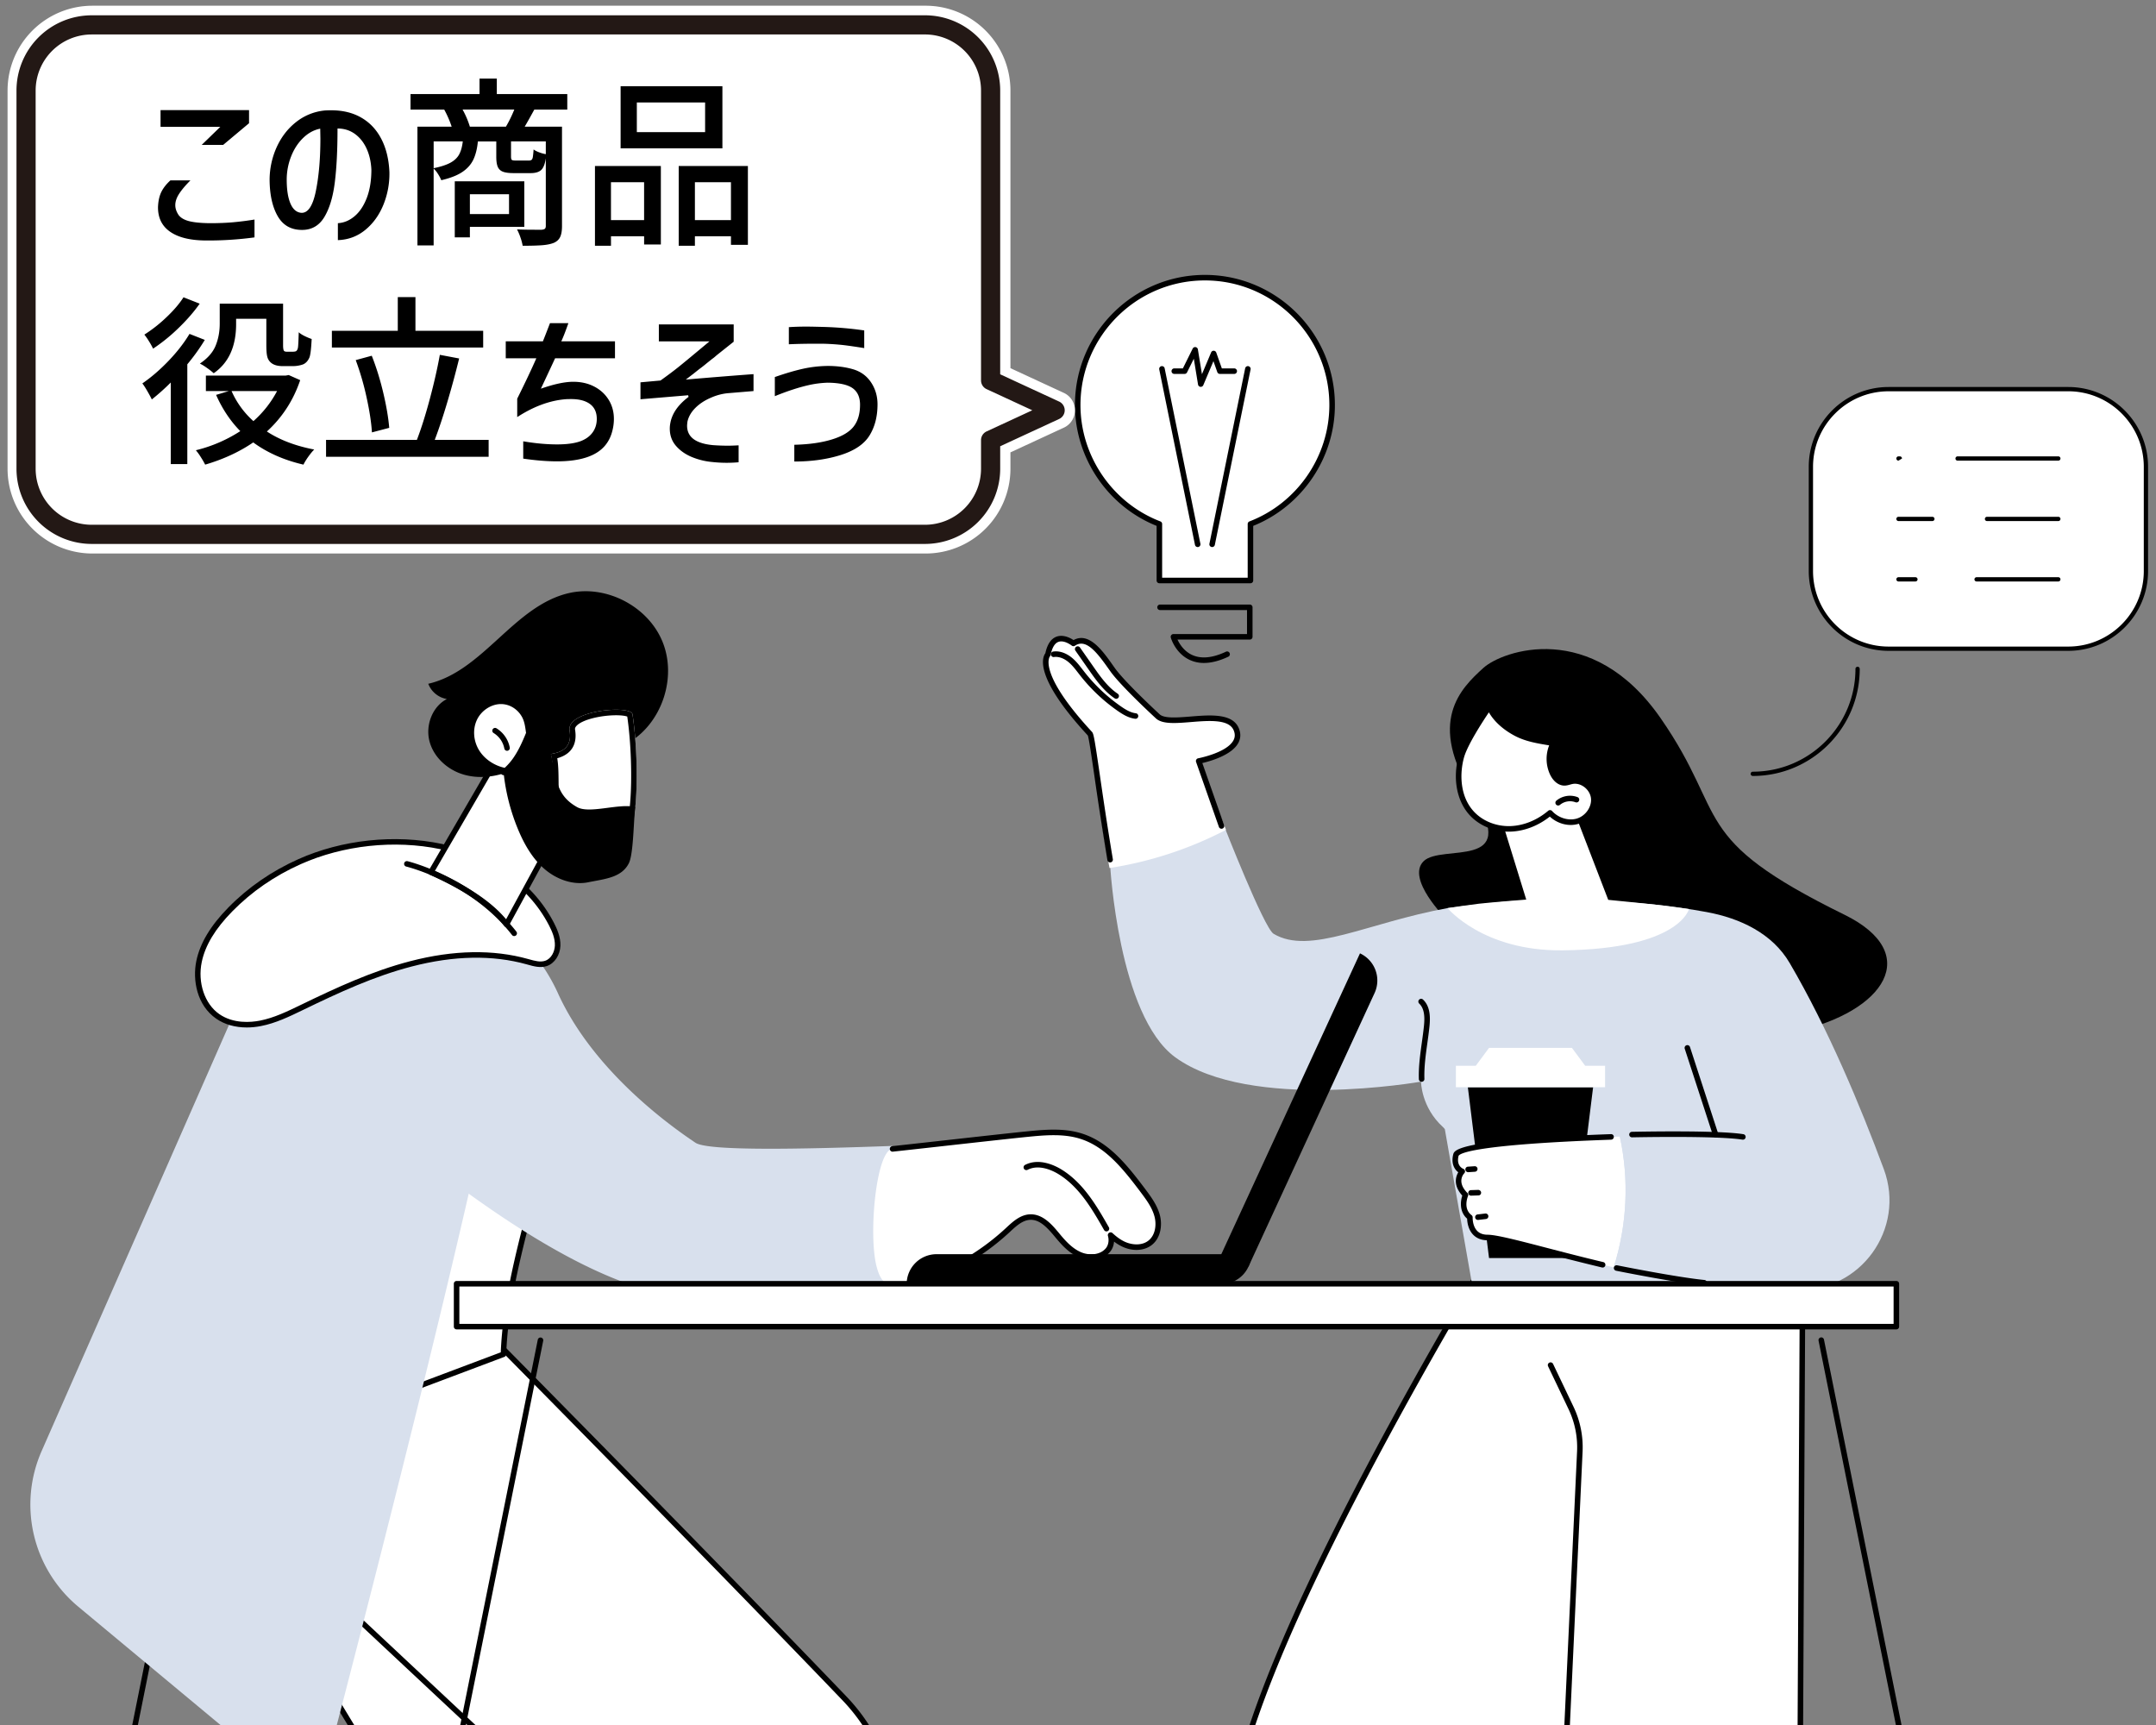 <svg xmlns="http://www.w3.org/2000/svg" xml:space="preserve" width="225" height="180" style="enable-background:new 0 0 225 180"><rect width="100%" height="100%" fill="#808080" stroke="none"/><style>.st0{display:none}.st1{display:inline}.st2{fill:#fff}.st3{fill:#d8e0ed}.st4,.st5{fill:#fff;stroke:#fff;stroke-width:4;stroke-linecap:round;stroke-linejoin:round;stroke-miterlimit:10}.st5{stroke:#231815;stroke-width:2}.st8{fill:#e2eaff}</style><g id="レイヤー_1"><g id="Illustration_00000036960474250102200450000017946251780666909334_"><g id="Business_idea"><path d="M150.911 95.873s-4.208-4.178-2.339-6.011c1.868-1.833 10.139.988 5.208-6.778s-1.337-11.248 1.03-13.391c1.986-1.798 11.308-5.109 18.494 5.25s2.764 12.442 19.185 20.508c16.42 8.066-15.951 24.255-41.578.422z"/><path d="M161.821 120.416s-32.343 50.882-33.324 69.384c-.981 18.502 10.303 36.086 50.949 61.074l7.685 15.446c1.075 2.161 4.16 2.142 5.206-.033 3.34-6.944 9.165-19.315 12.834-28.571a4.784 4.784 0 0 0-1.861-5.803c-7.574-4.839-37.452-27.162-44.08-34.853l19.996-55.663-6.516-19.572-10.889-1.409z" class="st2"/><path d="M189.726 268.218a3.166 3.166 0 0 1-2.853-1.769l-7.648-15.372c-19.642-12.082-33.084-22.875-41.09-32.993-7.306-9.234-10.46-18.227-9.926-28.299.974-18.365 33.045-69.014 33.368-69.523a.288.288 0 0 1 .28-.131l10.89 1.408c.11.014.202.09.237.195l6.516 19.572c.02.061.02.128-.002.189l-19.939 55.503c6.96 7.945 36.744 30.095 43.907 34.672 2.04 1.303 2.87 3.891 1.974 6.153-3.704 9.345-9.636 21.924-12.842 28.59a3.167 3.167 0 0 1-2.849 1.806l-.023-.001zm-27.76-147.493c-1.97 3.122-32.242 51.378-33.181 69.089-1.079 20.344 13.643 37.962 50.812 60.813a.287.287 0 0 1 .107.117l7.685 15.446a2.56 2.56 0 0 0 2.336 1.449h.019a2.56 2.56 0 0 0 2.333-1.479c3.203-6.659 9.129-19.224 12.826-28.553a4.506 4.506 0 0 0-1.748-5.454c-7.218-4.611-37.363-27.041-44.143-34.908a.289.289 0 0 1-.053-.286l19.962-55.569-6.427-19.306-10.528-1.359z"/><path d="M198.044 229.414a117.666 117.666 0 0 1-10.596 21.712l10.596-21.712z" class="st2"/><path d="M187.448 251.414a.288.288 0 0 1-.244-.441 117.443 117.443 0 0 0 10.57-21.659.29.29 0 0 1 .542.198 118.02 118.02 0 0 1-10.622 21.765.29.29 0 0 1-.246.137zm-22.632-48.064a.288.288 0 0 1-.211-.092l-8.273-8.889a.289.289 0 0 1 .423-.393l8.273 8.889a.288.288 0 0 1-.212.485z"/><path d="m188.182 121.014-.71 142.203a4.732 4.732 0 0 1-4.729 4.711h-31.797c-1.616 0-2.324-2.042-1.056-3.045l10.083-7.971 5.009-107.841-3.162-6.625 4.89-21.432h21.472z" class="st2"/><path d="M182.743 268.218h-31.797a1.97 1.97 0 0 1-1.882-1.339 1.973 1.973 0 0 1 .647-2.221l9.98-7.89 4.892-105.332a9.231 9.231 0 0 0-.887-4.388l-2.137-4.477a.287.287 0 0 1 .134-.383l.002-.001a.287.287 0 0 1 .383.134l.001.002 2.137 4.477a9.812 9.812 0 0 1 .943 4.663l-4.899 105.463a.292.292 0 0 1-.109.213l-10.083 7.971c-.583.461-.62 1.118-.46 1.579.16.46.595.952 1.337.952h31.796a4.454 4.454 0 0 0 4.441-4.424l.709-141.913h-21.182a.288.288 0 0 1 0-.576h21.472c.16 0 .288.129.288.288v.002l-.71 142.203c-.013 2.754-2.263 4.997-5.016 4.997z"/><path d="M171.978 257.576c-3.594 0-7.186-.159-10.76-.477a.289.289 0 0 1 .051-.575c8.197.73 16.499.618 24.674-.333a.289.289 0 0 1 .067.573c-4.65.541-9.342.812-14.032.812z"/><path d="M160 94.043c2.173.173 19.412 3.047 25.257 9.339 8.555 9.207-6.429 30.572-6.429 30.572h-25.212l-2.834-16.131s-.12-.148-.187-.208c-2.297-2.085-2.297-4.747-2.297-4.747s-17.851 3.159-25.655-2.547c-5.936-4.34-6.791-20.071-6.791-20.071l11.868-4.129s4.188 10.719 5.193 11.32c3.794 2.266 9.826-1.182 18.154-2.68 1.05-.15 2.104-.274 3.16-.375 1.85-.186 3.737-.505 5.773-.343z" class="st3"/><path d="M148.361 112.882a.288.288 0 0 1-.288-.279c-.042-1.285.138-2.579.312-3.83.077-.556.157-1.132.216-1.695.084-.808.103-1.806-.498-2.362a.289.289 0 0 1 .392-.424c.79.729.779 1.903.681 2.845-.06.573-.14 1.154-.219 1.715-.171 1.227-.347 2.496-.306 3.731a.29.29 0 0 1-.279.298l-.011.001zm17.896.566h-13.072l2.211 17.828h8.65l2.211-17.828z"/><path d="m165.428 111.209-1.382-1.865h-8.65l-1.382 1.865h-2.078v2.239h15.57v-2.239h-2.078z" class="st2"/><path d="M188.05 120.117a.288.288 0 0 1-.132-.032 13.432 13.432 0 0 0-4.154-1.34.288.288 0 0 1 .086-.57c1.513.227 2.971.697 4.332 1.397a.288.288 0 0 1 .124.388.287.287 0 0 1-.256.157z"/><path d="M169.045 118.602c-7.609.251-16.828.791-17.108 1.938-.325 1.329.666 1.691.666 1.691s-1.053 1.065.334 2.46c0 0-.648 1.506.461 2.338 0 0-.107 2.097 1.843 2.102 1.506.004 7.179 1.752 13.162 3.115 1.394-4.388 1.629-9.147.642-13.644z" class="st2"/><path d="M167.252 132.267a.315.315 0 0 1-.067-.008 275.18 275.18 0 0 1-5.845-1.472c-2.936-.763-5.255-1.366-6.102-1.368-.632-.002-1.141-.201-1.511-.592-.526-.555-.608-1.334-.618-1.661-.804-.702-.712-1.786-.506-2.408-.971-1.072-.678-1.987-.418-2.435-.383-.291-.766-.884-.529-1.852.114-.465.38-1.554 16.463-2.126a.282.282 0 0 1 .299.278.29.29 0 0 1-.278.299c-14.263.507-15.795 1.424-15.925 1.692-.25 1.026.413 1.317.49 1.347.09.035.159.114.179.209a.287.287 0 0 1-.076.263c-.084.088-.806.908.334 2.054a.287.287 0 0 1 .06.317c-.022.053-.542 1.31.369 1.993.077.058.12.15.115.245 0 .008-.034.868.463 1.389.258.271.625.409 1.092.41.92.002 3.154.583 6.245 1.387 1.766.459 3.767.979 5.832 1.468.155.037.25.192.214.346v.001a.287.287 0 0 1-.28.224z"/><path d="M196.595 121.997c-2.429-6.555-5.814-14.66-9.825-21.51-1.806-3.084-5.158-4.672-8.67-5.317-3.23-.593-7.542-1.128-11.531-1.126-6.832.003 12.47 24.347 12.47 24.347s-4.591.033-9.994.211c.987 4.498.752 9.256-.643 13.644 1.761.401 3.549.769 5.265 1.05 3.229.527 8.679 1.075 13.829 1.28 6.645.263 11.412-6.336 9.099-12.579z" class="st3"/><path d="M153.223 122.314a.288.288 0 0 1-.018-.576l.697-.046a.289.289 0 0 1 .038.576l-.697.046h-.02zm.28 2.451a.289.289 0 0 1-.009-.577l.764-.025c.15-.005.305.119.311.278.005.159-.107.292-.266.297l-.789.026-.011.001zm.743 2.532a.288.288 0 0 1-.033-.575l.79-.093a.29.29 0 0 1 .32.253.287.287 0 0 1-.253.32l-.791.093-.033.002zm27.626-8.375a.238.238 0 0 1-.046-.004c-2.661-.428-11.418-.241-11.506-.239a.292.292 0 0 1-.295-.282.289.289 0 0 1 .282-.295c.362-.008 8.898-.19 11.611.246a.288.288 0 0 1-.046.574z"/><path d="M179.039 118.679a.287.287 0 0 1-.274-.199l-2.946-9.046a.288.288 0 1 1 .548-.178l2.946 9.046a.288.288 0 0 1-.274.377zm-1.192 15.459-.029-.001c-2.971-.293-9.103-1.526-9.165-1.538a.29.29 0 0 1-.226-.34.29.29 0 0 1 .34-.226c.061.012 6.165 1.239 9.107 1.53a.288.288 0 0 1-.027.575z"/><path d="m127.947 86.593-2.853-7.185s4.916-.915 3.922-3.31c-.994-2.395-6.761-.112-8.168-1.331 0 0-3.633-3.34-4.728-4.875-1.095-1.534-2.543-3.807-4.096-2.756 0 0-2.101-1.69-2.663 1.156 0 0-1.721 1.67 4.393 8.278.241.26.62 6.625 2.036 14.007a39.398 39.398 0 0 0 12.157-3.984z" class="st2"/><path d="M115.852 89.988a.288.288 0 0 1-.284-.241 401.244 401.244 0 0 1-1.368-8.854c-.302-2.07-.563-3.863-.678-4.15-5.624-6.085-4.754-8.145-4.428-8.58.199-.938.592-1.52 1.168-1.73.705-.256 1.449.143 1.775.358 1.616-.89 3.048 1.137 4.103 2.63l.215.304c1.066 1.493 4.652 4.797 4.688 4.83.497.431 1.881.319 3.218.211 2.047-.166 4.367-.353 5.021 1.222.225.541.206 1.061-.056 1.544-.685 1.264-2.905 1.892-3.751 2.09l2.279 6.487a.289.289 0 0 1-.544.192l-2.388-6.795a.289.289 0 0 1 .219-.379c.03-.006 2.974-.569 3.678-1.868.177-.327.187-.67.03-1.048-.493-1.188-2.591-1.018-4.442-.868-1.589.128-2.962.24-3.648-.355-.156-.143-3.674-3.384-4.774-4.925l-.217-.306c-1.239-1.753-2.355-3.141-3.483-2.379a.288.288 0 0 1-.342-.014c-.007-.006-.774-.609-1.386-.385-.388.142-.661.604-.813 1.373a.285.285 0 0 1-.082.151c-.006.008-1.333 1.674 4.404 7.875.174.188.281.843.805 4.436.33 2.262.781 5.359 1.366 8.842a.289.289 0 0 1-.237.332c-.016-.002-.032 0-.048 0z"/><path d="m118.508 75.004-.033-.002c-.682-.078-1.28-.439-1.824-.817a18.215 18.215 0 0 1-3.925-3.701l-.198-.255c-.323-.419-.629-.814-1.01-1.133-.488-.409-1.042-.604-1.521-.538a.288.288 0 0 1-.079-.571c.875-.122 1.611.366 1.971.667.429.359.768.798 1.096 1.223l.195.251a17.613 17.613 0 0 0 3.801 3.583c.482.335 1.005.654 1.561.718a.289.289 0 0 1-.034.575z"/><path d="M116.485 72.917a.292.292 0 0 1-.161-.049c-1.161-.781-1.993-1.971-2.726-3.02l-1.365-1.953a.29.29 0 0 1 .071-.402.29.29 0 0 1 .402.071l1.365 1.953c.739 1.057 1.503 2.151 2.575 2.872a.288.288 0 0 1-.161.528z"/><path d="m156.366 84.431 2.912 9.438s-3.73.293-4.969.434c-.813.093-3.241.456-3.241.456s3.688 4.491 11.973 4.408c12.238-.123 13.221-4.309 13.221-4.309s-2.027-.289-2.705-.37c-1.428-.171-5.721-.591-5.721-.591l-4.087-10.61-7.383 1.144z" class="st2"/><path d="M152.503 78.971c-.554 2.011-.324 4.358 1.086 5.895 1.018 1.11 2.56 1.677 4.064 1.623 1.504-.054 2.958-.695 4.107-1.668.714.789 1.88 1.179 2.897.866 1.017-.313 1.785-1.372 1.661-2.43-.123-1.058-1.211-1.935-2.256-1.733-.277.053-.544.172-.826.166-.544-.012-.971-.484-1.208-.975a3.558 3.558 0 0 1 .06-3.157c-1.328-.224-2.704-.401-3.892-1.037-2.283-1.224-2.772-2.768-2.772-2.768s-2.447 3.495-2.921 5.218z" class="st2"/><path d="M157.455 86.781c-1.572 0-3.084-.634-4.08-1.72-1.352-1.474-1.793-3.837-1.151-6.166.482-1.751 2.863-5.164 2.964-5.308a.287.287 0 0 1 .511.078c.004.013.497 1.456 2.634 2.601 1.024.549 2.229.747 3.394.939l.409.068a.289.289 0 0 1 .207.42 3.26 3.26 0 0 0-.055 2.896c.186.387.535.803.954.812.143 0 .296-.04.459-.085.102-.028.203-.056.306-.076.55-.106 1.15.041 1.646.405.533.39.88.966.952 1.578.137 1.172-.682 2.375-1.863 2.739-1.011.311-2.185.009-3.003-.752-1.217.962-2.654 1.516-4.076 1.567a4.81 4.81 0 0 1-.208.004zM155.38 74.33c-.652.969-2.237 3.405-2.599 4.717-.462 1.677-.437 4.034 1.02 5.623.927 1.011 2.361 1.585 3.842 1.53 1.374-.049 2.77-.617 3.931-1.6a.289.289 0 0 1 .4.026c.66.729 1.728 1.051 2.599.784.909-.28 1.563-1.231 1.46-2.121-.052-.447-.321-.888-.719-1.18-.367-.269-.803-.379-1.196-.304-.088.017-.174.041-.261.065-.196.054-.402.112-.625.105-.577-.013-1.123-.438-1.461-1.138a3.862 3.862 0 0 1-.1-3.06l-.035-.006c-1.212-.199-2.464-.406-3.573-1-1.591-.849-2.351-1.855-2.683-2.441zm-2.877 4.641h.003-.003z"/><path d="M162.612 84.053a.288.288 0 0 1-.187-.509 2.234 2.234 0 0 1 2.219-.362.289.289 0 0 1-.214.536 1.642 1.642 0 0 0-1.632.267.285.285 0 0 1-.186.068zM-3.045 265.469a.289.289 0 0 1-.283-.346l25.224-125.351a.289.289 0 1 1 .566.114L-2.763 265.237a.288.288 0 0 1-.282.232z"/><ellipse cx="-3.045" cy="265.188" rx="2.689" ry="2.686" transform="rotate(-89.937 -3.045 265.188)"/><path d="M60.898 265.469a.29.29 0 0 1-.283-.232L35.391 139.886a.29.29 0 0 1 .226-.34.29.29 0 0 1 .34.226l25.224 125.351a.29.29 0 0 1-.283.346z"/><path d="M63.584 265.18a2.687 2.687 0 1 1-5.372 0 2.687 2.687 0 1 1 5.372 0zm-30.717-39.715H6.216a.288.288 0 1 1 0-.576h26.651a.288.288 0 1 1 0 .576zm.316 5.821H8.477a.288.288 0 1 1 0-.576h24.706a.288.288 0 1 1 0 .576z"/><path d="m22.384 156.478 65.471 108.147a6.724 6.724 0 0 0 5.752 3.244h36.673c1.174 0 1.637-1.523.661-2.178l-14.408-9.67s-46.252-76.743-62.108-108.588l-32.041 9.045z" class="st2"/><path d="M130.28 268.158H93.607a7.052 7.052 0 0 1-5.999-3.383L22.137 156.628a.287.287 0 0 1 .168-.427l32.042-9.044a.287.287 0 0 1 .336.149c15.493 31.115 60.6 106.082 62.064 108.513l14.355 9.634c.552.371.784 1.022.59 1.659a1.45 1.45 0 0 1-1.412 1.046zM22.827 156.653l65.275 107.823a6.472 6.472 0 0 0 5.505 3.105h36.673c.491 0 .767-.33.86-.638a.876.876 0 0 0-.36-1.011l-14.408-9.67a.288.288 0 0 1-.086-.091c-.461-.766-46.232-76.773-62.012-108.394l-31.447 8.876z"/><path d="M88.529 261.764a.289.289 0 0 1-.047-.573l26.445-4.402a.289.289 0 0 1 .095.569l-26.445 4.402a.26.26 0 0 1-.048.004z"/><path d="M88.062 177.153c-13.886-14.468-34.029-34.856-37.594-38.46-4.893 2.709-30.019 14.413-30.019 14.413l42.842 40.082-25.724 33.667a5.756 5.756 0 0 0 .488 7.548l19.748 19.888c1.186 1.194 3.218.305 3.148-1.377l-.58-14.118c5.136-4.645 19.414-23.221 29.212-36.244 5.789-7.694 5.145-18.454-1.521-25.399z" class="st2"/><path d="M59.094 255.131a2.096 2.096 0 0 1-1.496-.636L37.85 234.607a6.066 6.066 0 0 1-.513-7.926l25.565-33.46-42.651-39.903a.289.289 0 0 1 .075-.472c.251-.117 25.173-11.731 30.001-14.405a.288.288 0 0 1 .345.05c3.857 3.9 23.797 24.085 37.597 38.463 6.797 7.036 7.452 17.975 1.544 25.772-10.492 13.945-24.03 31.495-29.149 36.194l.575 13.984c.037.9-.453 1.683-1.278 2.044-.273.12-.569.182-.867.183zM20.957 153.187l42.53 39.79a.289.289 0 0 1 .032.386L37.796 227.03a5.487 5.487 0 0 0 .464 7.17l19.748 19.888c.553.556 1.253.535 1.723.329.472-.206.965-.706.932-1.491l-.58-14.118a.286.286 0 0 1 .095-.226c5.007-4.528 18.63-22.187 29.175-36.204 5.737-7.571 5.1-18.194-1.499-25.026-13.623-14.194-33.234-34.051-37.438-38.302-4.909 2.669-26.304 12.665-29.459 14.137z"/><path d="M58.199 238.693a.266.266 0 0 1-.096-.017c-7.258-2.571-13.346-8.023-16.703-14.961a.289.289 0 0 1 .519-.251c3.291 6.801 9.26 12.148 16.376 14.668.15.053.229.218.175.368a.286.286 0 0 1-.271.193z"/><path d="M57.994 109.727c.065 5.369-1.206 10.644-2.532 15.824-1.326 5.179-2.724 10.399-2.924 15.765l-19.556 7.359c-.078-9.929 1.039-19.934 4.041-29.332 1.834-5.743 4.383-11.243 7.675-16.194 1.493-2.246 3.374-5.496 5.604-6.968 2.652-1.751 4.472 1.143 5.548 3.445 1.456 3.115 2.102 6.634 2.144 10.101z" class="st2"/><path d="M32.982 148.963a.288.288 0 0 1-.288-.287c-.085-10.833 1.279-20.732 4.054-29.422 1.904-5.962 4.498-11.435 7.71-16.266.222-.333.452-.689.69-1.057 1.357-2.096 3.046-4.705 4.995-5.992.83-.548 1.653-.712 2.446-.488 1.263.356 2.415 1.682 3.522 4.052 1.375 2.943 2.126 6.478 2.171 10.221.064 5.273-1.113 10.32-2.541 15.899l-.192.751c-1.246 4.856-2.534 9.878-2.723 14.953a.288.288 0 0 1-.187.259l-19.556 7.359a.287.287 0 0 1-.101.018zM51.89 95.93c-.461 0-.933.163-1.429.49-1.847 1.22-3.5 3.773-4.828 5.824-.24.371-.471.728-.694 1.063-3.182 4.787-5.753 10.211-7.641 16.122-2.721 8.521-4.077 18.218-4.029 28.829l18.99-7.146c.216-5.071 1.495-10.058 2.733-14.883l.192-.75c1.417-5.538 2.586-10.546 2.523-15.749-.044-3.662-.776-7.114-2.117-9.983-1.032-2.209-2.065-3.433-3.156-3.741a2.034 2.034 0 0 0-.544-.076zm.648 45.385h.003-.003z"/><path d="M44.971 91.015s6.886 2.899 8.437 8.536c1.551 5.638-20.429 88.744-20.429 88.744L8.161 167.647a13.857 13.857 0 0 1-3.818-16.229l23.773-54.063s10.382-8.661 16.855-6.34z" class="st3"/><path d="M93.121 119.576c-9.331.337-19.22.552-20.538-.33-2.517-1.685-10.663-7.446-14.367-15.627S44.97 91.015 44.97 91.015l-11.017 21.216s24.529 23.365 38.631 23.072c6.791-.141 14.121-.78 20.071-1.442a29.883 29.883 0 0 1 .466-14.285z" class="st3"/><path d="M120.763 126.866c-.262-.987-.889-1.831-1.502-2.648-1.747-2.327-3.673-4.784-6.445-5.663-1.809-.573-3.758-.394-5.646-.208-2.25.221-12.089 1.336-14.048 1.543-1.701.18-2.536 9.114-1.608 12.395.157.554.361 1.126.793 1.506.782.686 1.98.495 2.977.201a24.93 24.93 0 0 0 9.854-5.602c.684-.633 1.424-1.347 2.354-1.388 1.196-.052 2.104 1.006 2.867 1.929.669.809 1.408 1.611 2.375 2.015.968.404 2.221.299 2.893-.507.352-.422.427-1.036.274-1.558.4.369.828.699 1.317.934.896.431 2.049.481 2.824-.143.797-.64.983-1.818.721-2.806z" class="st2"/><path d="M95.284 133.992a24.93 24.93 0 0 0 9.854-5.602c.684-.633 1.424-1.347 2.354-1.388 1.196-.052 2.104 1.006 2.867 1.929.669.809 1.408 1.611 2.375 2.015.968.404 2.221.299 2.893-.507.352-.422.427-1.036.274-1.558.4.369.828.699 1.317.934.896.431 2.049.481 2.824-.143.796-.64.982-1.818.72-2.806-.262-.987-.889-1.831-1.502-2.648-1.747-2.327-3.673-4.784-6.445-5.663-1.809-.573-3.758-.394-5.646-.208-2.25.221-12.089 1.336-14.048 1.543l2.163 14.102z" class="st2"/><path d="M95.284 134.28a.288.288 0 0 1-.082-.565 24.667 24.667 0 0 0 9.74-5.537l.066-.062c.687-.637 1.465-1.359 2.471-1.403 1.378-.06 2.371 1.15 3.102 2.033.603.73 1.325 1.541 2.264 1.932.814.34 1.954.302 2.56-.425.269-.323.355-.83.219-1.292a.29.29 0 0 1 .473-.293c.442.408.838.69 1.247.886.742.357 1.809.463 2.518-.108.733-.59.841-1.684.622-2.507-.252-.947-.863-1.761-1.454-2.549-1.921-2.559-3.722-4.743-6.302-5.561-1.781-.564-3.773-.369-5.531-.196-1.392.137-5.744.622-9.24 1.011-2.175.242-4.06.452-4.806.531a.29.29 0 0 1-.06-.574c.745-.079 2.629-.289 4.802-.531 3.498-.39 7.852-.875 9.248-1.012 1.813-.178 3.868-.38 5.762.22 2.743.869 4.607 3.125 6.589 5.764.595.793 1.27 1.692 1.55 2.747.267 1.004.117 2.353-.818 3.105-.796.64-2.025.71-3.13.178a4.89 4.89 0 0 1-.833-.515c-.029.397-.17.772-.412 1.063-.821.986-2.248.996-3.225.589-1.06-.442-1.839-1.314-2.487-2.097-.847-1.024-1.632-1.868-2.632-1.824-.794.035-1.46.652-2.104 1.25l-.066.062a25.248 25.248 0 0 1-9.969 5.667.26.26 0 0 1-.082.013z"/><path d="M115.472 128.494a.289.289 0 0 1-.251-.145c-1.205-2.111-2.571-4.504-4.779-5.844-.558-.339-1.987-1.059-3.202-.438a.288.288 0 1 1-.263-.513c1.474-.754 3.123.07 3.764.458 2.336 1.418 3.741 3.88 4.981 6.052a.288.288 0 0 1-.25.43z"/><path d="M24.037 94.897c-1.498 1.526-2.825 3.329-3.265 5.423-.439 2.094.189 4.517 1.946 5.735 1.274.884 2.947 1.024 4.468.727 1.521-.297 2.933-.988 4.328-1.664 3.686-1.785 7.427-3.519 11.39-4.548 3.963-1.028 8.196-1.323 12.139-.22.634.177 1.31.39 1.934.18.747-.252 1.191-1.071 1.217-1.86.027-.788-.285-1.548-.648-2.248-4.768-9.202-17.734-10.331-26.29-6.509-2.683 1.199-5.156 2.883-7.219 4.984z" class="st2"/><path d="M25.752 107.214c-1.216 0-2.319-.313-3.196-.922-2.008-1.393-2.484-4.033-2.064-6.032.388-1.851 1.481-3.671 3.341-5.566 2.066-2.104 4.525-3.801 7.308-5.044 9.107-4.068 21.995-2.371 26.664 6.64.333.642.711 1.494.68 2.391-.033.981-.614 1.854-1.414 2.123-.674.227-1.379.028-2-.147l-.104-.029c-3.555-.994-7.589-.92-11.989.222-3.95 1.025-7.617 2.727-11.336 4.528l-.07.034c-1.375.666-2.796 1.354-4.329 1.653-.51.1-1.01.149-1.491.149zm-1.509-12.115c-1.78 1.813-2.823 3.541-3.188 5.28-.45 2.144.302 4.38 1.829 5.439 1.479 1.026 3.297.867 4.248.681 1.459-.285 2.847-.957 4.188-1.606l.07-.034c3.747-1.814 7.442-3.529 11.443-4.567 4.5-1.168 8.634-1.241 12.289-.219l.104.029c.568.16 1.154.325 1.66.155.672-.226 1.001-.986 1.021-1.596.026-.759-.297-1.49-.616-2.106-4.519-8.721-17.049-10.34-25.917-6.378-2.716 1.213-5.116 2.869-7.131 4.922z"/><path d="M52.772 77.592 44.97 91.015c3.496 1.576 6.327 3.333 7.887 5.438l6.566-12.063c-.15-.854-3.103-10.979-6.651-6.798z" class="st2"/><path d="M52.858 96.742a.289.289 0 0 1-.232-.117c-1.38-1.863-3.923-3.612-7.774-5.347a.29.29 0 0 1-.131-.408l7.802-13.423a.314.314 0 0 1 .029-.042c.783-.923 1.615-1.273 2.47-1.041 2.691.729 4.558 7.258 4.685 7.976.011.064 0 .13-.031.188L53.11 96.591a.29.29 0 0 1-.252.151zm-7.478-5.858c3.546 1.627 5.986 3.282 7.434 5.045l6.306-11.586c-.262-1.228-2.077-6.835-4.248-7.423-.624-.169-1.235.105-1.863.839L45.38 90.884z"/><path d="M53.661 97.677a.288.288 0 0 1-.228-.111c-4.289-5.496-10.972-7.126-11.039-7.142a.288.288 0 0 1 .133-.561c.069.016 6.948 1.694 11.361 7.348a.288.288 0 0 1-.227.466zm15.476-30.72c-1.508-3.69-5.865-5.957-9.747-5.073-5.748 1.31-8.95 8.147-14.696 9.466a2.535 2.535 0 0 0 1.942 1.592c-1.51.781-2.238 2.714-1.826 4.365.412 1.651 1.816 2.955 3.435 3.474 1.619.519 3.41.317 4.987-.32l12.505-3.046c3.387-2.093 4.907-6.768 3.4-10.458z"/><path d="m53.142 78.664-.021-.001a.29.29 0 0 1-.267-.309 1.316 1.316 0 0 0-.338-.945 1.317 1.317 0 0 0-.885-.467.289.289 0 0 1 .04-.576c.476.033.943.275 1.281.665a1.9 1.9 0 0 1 .477 1.365.288.288 0 0 1-.287.268z"/><path d="M55.196 76.51c-.095-.638-.151-1.281-.482-1.866-.485-.856-1.383-1.447-2.38-1.466-1.18-.022-2.315.741-2.82 1.809-.505 1.068-.394 2.383.208 3.399s1.659 1.73 2.808 1.998l.024.213a6.323 6.323 0 0 0 1.364-1.507c.529-.801.913-1.688 1.278-2.58z" class="st2"/><path d="M52.553 80.887a.29.29 0 0 1-.287-.258l-.002-.013c-1.188-.329-2.198-1.079-2.791-2.082-.67-1.132-.755-2.538-.22-3.669.569-1.204 1.806-1.992 3.086-1.974 1.068.02 2.074.638 2.626 1.612.316.559.401 1.152.482 1.726l.035.239a.293.293 0 0 1-.018.152c-.357.872-.751 1.793-1.305 2.631a6.6 6.6 0 0 1-1.427 1.576.303.303 0 0 1-.179.06zm-.268-7.42c-1.023 0-2.051.671-2.511 1.644-.454.96-.379 2.159.195 3.129.539.909 1.52 1.606 2.625 1.865a.306.306 0 0 1 .068.025 6.278 6.278 0 0 0 1.013-1.197c.51-.771.885-1.635 1.223-2.459l-.024-.165c-.077-.544-.15-1.059-.412-1.522-.452-.798-1.27-1.303-2.135-1.319l-.042-.001z"/><path d="M66.008 74.533c-.151-.994-6.916-.424-6.565 1.689.413 2.483-1.995 2.342-1.958 2.492.622 2.509-.502 6.037 1.75 7.3 1.288.723 5.438-.139 6.89-.357a26.73 26.73 0 0 0 .211-1.846c.229-2.759.087-6.541-.328-9.278z" class="st2"/><path d="M64.294 74.636c.659 0 1.016.08 1.166.135.395 2.703.519 6.374.302 8.992-.044.524-.091.977-.146 1.392l-.378.064c-1.185.2-2.975.502-4.33.502-.884 0-1.251-.131-1.39-.21-1.193-.67-1.208-2.219-1.225-4.013-.008-.793-.015-1.608-.138-2.376 1.849-.52 2.039-1.898 1.857-2.995-.014-.085-.011-.194.121-.349.598-.705 2.626-1.142 4.161-1.142zm0-.577c-2.025 0-5.09.723-4.851 2.163.412 2.483-1.995 2.342-1.958 2.492.622 2.509-.502 6.037 1.75 7.3.368.206.968.283 1.672.283 1.764 0 4.18-.485 5.218-.64a26.73 26.73 0 0 0 .211-1.846c.229-2.759.087-6.541-.329-9.278-.047-.316-.767-.474-1.713-.474z"/><path d="M60.231 84.223c-2.252-1.264-2.124-3-2.746-5.509-.037-.15-.063-.301-.095-.452a.94.94 0 0 1-.294.218c-.663.311-1.427-.305-1.677-.994a4.998 4.998 0 0 1-.223-.976c-.365.891-.748 1.779-1.279 2.581a6.302 6.302 0 0 1-1.364 1.507 21.196 21.196 0 0 0 1.526 5.984c.641 1.529 1.487 3.012 2.742 4.094 1.255 1.082 2.971 1.718 4.593 1.382 1.684-.348 3.472-.461 4.226-2.009.483-.993.491-4.75.661-5.846-1.756-.393-4.782.743-6.07.02zm-7.316-5.88a.287.287 0 0 1-.283-.236 2.428 2.428 0 0 0-1.099-1.605.289.289 0 1 1 .302-.491 3.016 3.016 0 0 1 1.364 1.992.288.288 0 0 1-.284.34z"/><path d="M47.65 133.954h150.255v4.475H47.65v-4.475z" class="st2"/><path d="M197.905 138.718H47.65a.288.288 0 0 1-.288-.288v-4.475c0-.159.129-.288.288-.288h150.255c.159 0 .288.129.288.288v4.475c0 .16-.129.288-.288.288zm-149.967-.577h149.678v-3.898H47.938v3.898zM31.186 265.469a.289.289 0 0 1-.283-.346l5.653-28.091a.289.289 0 1 1 .566.114l-5.653 28.091a.29.29 0 0 1-.283.232zm9.254-45.985a.289.289 0 0 1-.283-.346l15.971-79.367a.29.29 0 0 1 .566.114l-15.971 79.367a.29.29 0 0 1-.283.232z"/><ellipse cx="31.187" cy="265.189" rx="2.689" ry="2.686" transform="rotate(-89.937 31.187 265.189)"/><path d="M215.289 265.469a.29.29 0 0 1-.283-.232l-25.224-125.351a.289.289 0 0 1 .566-.114l25.224 125.351a.29.29 0 0 1-.283.346z"/><path d="M217.975 265.18a2.687 2.687 0 1 1-5.372 0 2.687 2.687 0 1 1 5.372 0zm-59.768 2.978h-168.66a.288.288 0 1 1 0-.576h168.66a.288.288 0 0 1 0 .576zm-30.75-134.166H94.62a3.118 3.118 0 0 1 3.116-3.12h32.837a3.118 3.118 0 0 1-3.116 3.12z"/><path d="m126.86 132.165 15.068-32.684a3.122 3.122 0 0 1 1.523 4.14l-13.159 28.544h-3.432z"/><path d="M139.02 42.265c0-7.341-5.944-13.292-13.276-13.292s-13.276 5.951-13.276 13.292c0 5.664 3.539 10.497 8.523 12.412v5.896h9.505v-5.896c4.985-1.915 8.524-6.748 8.524-12.412z" class="st2"/><path d="M130.497 60.861h-9.505a.288.288 0 0 1-.288-.288v-5.699c-5.106-2.049-8.523-7.09-8.523-12.608 0-7.488 6.085-13.581 13.564-13.581s13.564 6.092 13.564 13.581c0 5.517-3.417 10.559-8.523 12.608v5.699c0 .16-.129.288-.288.288h-.001zm-9.216-.577h8.928v-5.607a.29.29 0 0 1 .185-.269c4.987-1.916 8.338-6.795 8.338-12.142 0-7.17-5.826-13.004-12.987-13.004-7.161 0-12.987 5.834-12.987 13.004 0 5.347 3.351 10.226 8.338 12.142.112.043.185.15.185.269v5.607zm4.363 8.894a3.493 3.493 0 0 1-1.463-.306c-1.511-.687-1.979-2.275-1.998-2.342a.29.29 0 0 1 .277-.368h7.679V63.66h-9.077a.288.288 0 1 1 0-.576h9.365c.159 0 .288.129.288.288v3.079a.288.288 0 0 1-.288.288h-7.544c.213.456.681 1.222 1.541 1.61.939.425 2.118.31 3.504-.34a.289.289 0 1 1 .245.523c-.917.43-1.763.646-2.529.646z"/><path d="M124.99 57.084a.288.288 0 0 1-.282-.231l-3.729-18.303a.288.288 0 1 1 .565-.115l3.729 18.303a.288.288 0 0 1-.283.346zm1.509 0a.288.288 0 0 1-.283-.346l3.729-18.303a.288.288 0 1 1 .565.115l-3.729 18.303a.287.287 0 0 1-.282.231zm-1.187-16.718a.289.289 0 0 1-.285-.242l-.441-2.69-.705 1.423a.289.289 0 0 1-.258.16h-1.075a.288.288 0 1 1 0-.576h.896l1.024-2.066a.289.289 0 0 1 .543.082l.424 2.589.958-2.27a.277.277 0 0 1 .274-.176c.119.004.224.08.263.192l.582 1.65h1.293a.288.288 0 0 1 0 .576h-1.497a.289.289 0 0 1-.272-.193l-.402-1.139-1.057 2.504a.288.288 0 0 1-.265.176z"/><path d="M197.09 40.606h18.754a8.105 8.105 0 0 1 8.105 8.105v10.874a8.105 8.105 0 0 1-8.105 8.105H197.09a8.105 8.105 0 0 1-8.105-8.105V48.711a8.105 8.105 0 0 1 8.105-8.105z" class="st2"/><path d="M215.844 67.913H197.09c-4.592 0-8.328-3.736-8.328-8.328V48.711c0-4.592 3.736-8.328 8.328-8.328h18.754c4.592 0 8.328 3.736 8.328 8.328v10.874c0 4.592-3.736 8.328-8.328 8.328zM197.09 40.83c-4.346 0-7.882 3.536-7.882 7.882v10.874c0 4.346 3.536 7.882 7.882 7.882h18.754c4.346 0 7.882-3.536 7.882-7.882V48.711c0-4.346-3.536-7.882-7.882-7.882H197.09v.001zm-14.169 40.14a.223.223 0 0 1 0-.446c5.908 0 10.714-4.813 10.714-10.728a.223.223 0 0 1 .446 0c.001 6.162-5.006 11.174-11.16 11.174z"/><path d="M199.894 60.453h-1.768 1.768z" class="st2"/><path d="M199.894 60.676h-1.768a.223.223 0 0 1 0-.446h1.768a.223.223 0 0 1 0 .446z"/><path d="M214.807 60.453h-8.531 8.531z" class="st2"/><path d="M214.807 60.676h-8.531a.223.223 0 0 1 0-.446h8.531a.223.223 0 0 1 0 .446z"/><path d="M201.662 54.148h-3.535 3.535z" class="st2"/><path d="M201.662 54.372h-3.535a.223.223 0 0 1 0-.446h3.535a.223.223 0 0 1 0 .446z"/><path d="M214.807 54.148h-7.442 7.442z" class="st2"/><path d="M214.807 54.372h-7.442a.223.223 0 0 1 0-.446h7.442a.223.223 0 0 1 0 .446z"/><path d="M198.27 47.844h-.143.143z" class="st2"/><path d="M198.127 48.067a.223.223 0 0 1 0-.446h.143c.123 0 .223.1.223.223"/><path d="M214.807 47.844h-10.512 10.512z" class="st2"/><path d="M214.807 48.067h-10.512a.223.223 0 0 1 0-.446h10.512a.223.223 0 0 1 0 .446z"/></g></g><path d="M9.642 2.596h86.954a6.853 6.853 0 0 1 6.853 6.853v30.248l6.732 3.114-6.732 3.114v2.98a6.853 6.853 0 0 1-6.853 6.853H9.642a6.853 6.853 0 0 1-6.853-6.853V9.45a6.853 6.853 0 0 1 6.853-6.853z" class="st4"/><path d="M9.573 2.596h86.954a6.853 6.853 0 0 1 6.853 6.853v30.248l6.732 3.114-6.732 3.114v2.98a6.853 6.853 0 0 1-6.853 6.853H9.573a6.853 6.853 0 0 1-6.853-6.853V9.45a6.853 6.853 0 0 1 6.853-6.853z" class="st5"/><path d="M19.872 18.824c-.52.52-.912.985-1.178 1.397s-.4.807-.4 1.187c0 .342.115.684.343 1.026.215.291.573.503 1.074.636.5.133 1.218.206 2.156.219.925 0 1.741-.031 2.451-.095a31.96 31.96 0 0 0 2.242-.285v1.862a35.913 35.913 0 0 1-5.111.323c-1.609-.013-2.841-.317-3.695-.912-.856-.595-1.277-1.457-1.264-2.584.025-.62.14-1.14.342-1.558.203-.418.52-.823.95-1.216h2.09zm1.178-3.705 1.938-1.88h-6.233V11.49h9.235v1.368l-2.698 2.26H21.05zM38.254 15.499c-.297-.646-.707-1.156-1.225-1.53-.52-.373-1.121-.56-1.806-.56 0 2.242-.094 4.12-.285 5.633-.19 1.514-.554 2.718-1.092 3.61-.539.893-1.314 1.34-2.328 1.34-1.14 0-1.985-.478-2.536-1.435s-.833-2.22-.846-3.79a8.33 8.33 0 0 1 .76-3.458c.494-1.064 1.175-1.932 2.043-2.603a5.693 5.693 0 0 1 2.954-1.178 9.33 9.33 0 0 1 .685-.019c1.203 0 2.248.256 3.134.77.887.512 1.58 1.25 2.08 2.213.502.962.783 2.103.846 3.42a8.59 8.59 0 0 1-.617 3.43c-.437 1.082-1.067 1.963-1.89 2.64-.824.678-1.78 1.036-2.87 1.074v-1.767c.634-.038 1.216-.282 1.748-.732s.956-1.089 1.274-1.919c.316-.83.474-1.808.474-2.935-.038-.823-.206-1.558-.503-2.204zm-5.292 4.436c.317-1.55.475-3.379.475-5.481l-.018-1.026c-.66.126-1.257.453-1.796.979-.538.525-.956 1.174-1.254 1.947a6.602 6.602 0 0 0-.447 2.394c0 1.052.13 1.88.39 2.489.26.608.637.93 1.131.969.696.038 1.203-.719 1.52-2.27zM55.762 11.433c-.494.9-.83 1.495-1.007 1.786h3.895v10.374c0 .482-.063.858-.19 1.13-.126.272-.348.478-.665.618-.317.126-.722.209-1.215.247-.494.038-1.172.057-2.034.057a5.111 5.111 0 0 0-.228-.855 6.168 6.168 0 0 0-.36-.855c.456.025 1.07.038 1.842.038h.722c.165-.013.278-.047.342-.105s.096-.155.096-.294v-7.05c-.09.596-.251 1.002-.485 1.217-.235.215-.598.323-1.093.323h-1.767c-.506 0-.887-.05-1.14-.152a.922.922 0 0 1-.532-.513c-.102-.24-.151-.59-.151-1.045v-1.596h-1.92c-.076.773-.238 1.412-.484 1.919-.247.506-.634.934-1.159 1.282-.526.349-1.25.63-2.176.846a4.148 4.148 0 0 0-.341-.646 2.843 2.843 0 0 0-.457-.57v8.018h-1.691V13.219h3.572a10.569 10.569 0 0 0-.779-1.786h-3.515V9.818h7.202V8.203h1.804v1.615h7.354v1.615h-3.44zM45.255 17.55c.748-.152 1.33-.342 1.749-.57s.721-.516.912-.864c.19-.35.316-.802.38-1.36h-3.04v2.794zm9.462 6.118h-5.68v1.102H47.46v-5.852h7.257v4.75zm-1.919-10.45c.33-.558.62-1.153.874-1.786h-5.396c.316.57.57 1.165.76 1.786h3.762zm.324 7.049h-4.085v2.07h4.085v-2.07zm3.838-5.51h-3.63v1.577c0 .19.029.307.086.351.057.045.193.067.408.067h1.368c.127 0 .222-.025.285-.076s.108-.155.133-.313a9.97 9.97 0 0 0 .076-.77c.127.102.314.2.56.294.248.095.485.162.714.2v-1.33zM62.09 25.645v-8.322h6.877v8.189H67.22v-.855h-3.458v.988H62.09zm5.13-6.631H63.76v3.952h3.458v-3.952zm8.17-10.013v6.479H64.767V9H75.39zm-1.805 4.788v-3.097H66.46v3.097h7.125zm-2.755 3.534h7.22v8.227h-1.768v-.893H72.52v.988h-1.69v-8.322zm1.69 5.643h3.762v-3.952H72.52v3.952zM21.373 35.468c-.52.861-1.127 1.71-1.825 2.545v10.413H17.82v-8.512a23.092 23.092 0 0 1-1.976 1.766c-.101-.214-.257-.503-.465-.864s-.384-.63-.523-.807c.925-.634 1.833-1.416 2.727-2.347.892-.93 1.624-1.871 2.194-2.821l1.596.627zm-.533-3.781c-.594.848-1.333 1.697-2.212 2.546a18.442 18.442 0 0 1-2.65 2.147 8.278 8.278 0 0 0-.419-.75 6.106 6.106 0 0 0-.494-.713 14.952 14.952 0 0 0 2.318-1.824c.76-.723 1.349-1.413 1.767-2.071l1.69.665zm10.489 7.98c-.71 2.102-1.868 3.888-3.477 5.358 1.356.886 3.002 1.513 4.94 1.88-.19.19-.396.44-.618.751s-.39.586-.504.827c-2.026-.469-3.774-1.242-5.243-2.318-1.444.988-3.116 1.76-5.016 2.318a8.806 8.806 0 0 0-.456-.789 6.309 6.309 0 0 0-.513-.712 15.076 15.076 0 0 0 4.636-1.995c-1.026-1.039-1.868-2.3-2.527-3.781l1.33-.4h-2.394v-1.614h8.322l.322-.057 1.198.532zm-6.688-5.852c0 2.343-.78 4.053-2.337 5.13a7.372 7.372 0 0 0-.703-.551 5.182 5.182 0 0 0-.741-.456c.81-.545 1.358-1.169 1.644-1.872s.427-1.466.427-2.29v-2.09h6.612v4.333c0 .342.038.544.114.608.05.05.145.075.285.075h.57c.177 0 .304-.018.38-.056.113-.076.184-.216.21-.418.025-.177.049-.697.075-1.558.152.14.358.272.618.399s.502.228.731.304c-.05 1.013-.127 1.653-.229 1.919-.15.354-.367.595-.645.721a2.72 2.72 0 0 1-.494.134 3.012 3.012 0 0 1-.551.056h-1.103c-.569 0-.994-.132-1.272-.399a1.187 1.187 0 0 1-.342-.598c-.063-.247-.095-.643-.095-1.187v-2.756H24.64v.552zm-.475 6.991a9.127 9.127 0 0 0 2.28 3.136 11.065 11.065 0 0 0 2.47-3.136h-4.75zM50.994 45.899v1.767H34.027v-1.767h9.481c.456-1.19.906-2.616 1.349-4.275s.791-3.193 1.045-4.598l2.014.38c-.355 1.457-.76 2.954-1.216 4.493s-.9 2.872-1.33 4h5.624zm-.57-11.381v1.747H34.635v-1.747h6.878v-3.515h1.843v3.515h7.068zM38.815 45.119c-.063-1.025-.25-2.244-.56-3.657a28.306 28.306 0 0 0-1.131-3.886l1.672-.456c.468 1.179.868 2.461 1.197 3.848.329 1.387.538 2.613.627 3.677l-1.805.474zM52.78 37.387v-1.768h3.876c.178-.442.425-1.076.741-1.9h1.919c-.291.836-.538 1.47-.741 1.9h5.605v1.768h-6.25l-.513 1.102-.97 2.07c1.368-.48 2.496-.721 3.383-.721.81 0 1.535.164 2.174.494s1.144.788 1.511 1.377c.367.59.551 1.258.551 2.005 0 .507-.08 1.01-.237 1.51a3.638 3.638 0 0 1-.713 1.302c-.925 1.076-2.59 1.614-4.996 1.614-1.04 0-2.211-.094-3.516-.284V46.05c1.267.215 2.444.323 3.534.323 1 0 1.805-.108 2.413-.323.558-.203.985-.507 1.283-.913.297-.405.446-.88.446-1.424 0-.684-.235-1.2-.702-1.549-.469-.348-1.128-.522-1.977-.522-.265 0-.469.006-.607.018-1.648.14-3.32.76-5.017 1.863v-1.92c.836-1.684 1.501-3.09 1.995-4.217H52.78zM68.758 35.62v-1.767h7.81v1.805l-1.577 1.253c-.114.09-.226.181-.333.276a3.903 3.903 0 0 1-.352.276l-.57.456c-.164.14-.363.298-.598.475s-.484.373-.75.589l-.817.627a533.14 533.14 0 0 1 7.067-.57v1.766l-2.735.228a5.699 5.699 0 0 0-1.691.457c-.659.278-1.207.636-1.644 1.073-.437.437-.712.915-.826 1.435a4.031 4.031 0 0 0-.038.418c0 1.19.905 1.868 2.716 2.033.533.038 1.058.057 1.578.057.265 0 .627-.013 1.083-.038v1.767a13.626 13.626 0 0 1-2.68-.02 7.308 7.308 0 0 1-2.165-.513c-.685-.278-1.245-.668-1.682-1.168-.437-.5-.655-1.105-.655-1.814 0-.19.019-.38.057-.57.177-1 .81-1.913 1.9-2.736l-.038-.172-4.979.418v-1.766l2.09-.19c.761-.545 1.381-1.01 1.863-1.397.481-.386 1.184-.965 2.109-1.738l1.14-.95h-5.283zM80.862 39.344c1.089-.38 2.055-.665 2.897-.855s1.713-.291 2.613-.304c1 0 1.9.12 2.698.36.785.241 1.4.697 1.843 1.369s.665 1.431.665 2.28c0 1.266-.279 2.35-.836 3.249s-1.555 1.577-2.992 2.033c-1.438.455-3.057.683-4.855.683v-1.748c1.558-.037 2.881-.227 3.97-.57 1.053-.329 1.797-.778 2.233-1.349.438-.57.656-1.323.656-2.26 0-.785-.26-1.362-.779-1.73-.52-.366-1.388-.556-2.603-.57-.71.026-1.387.115-2.034.267-1.038.24-2.197.62-3.476 1.14v-1.995zm1.463-5.207a27.81 27.81 0 0 1 1.938-.056c.317 0 .918.013 1.805.037a36.79 36.79 0 0 1 4.123.362v1.843c-.95-.152-1.7-.26-2.252-.323a25.424 25.424 0 0 0-2.042-.133h-.93c-.925 0-1.806.019-2.642.057v-1.787z"/></g></svg>